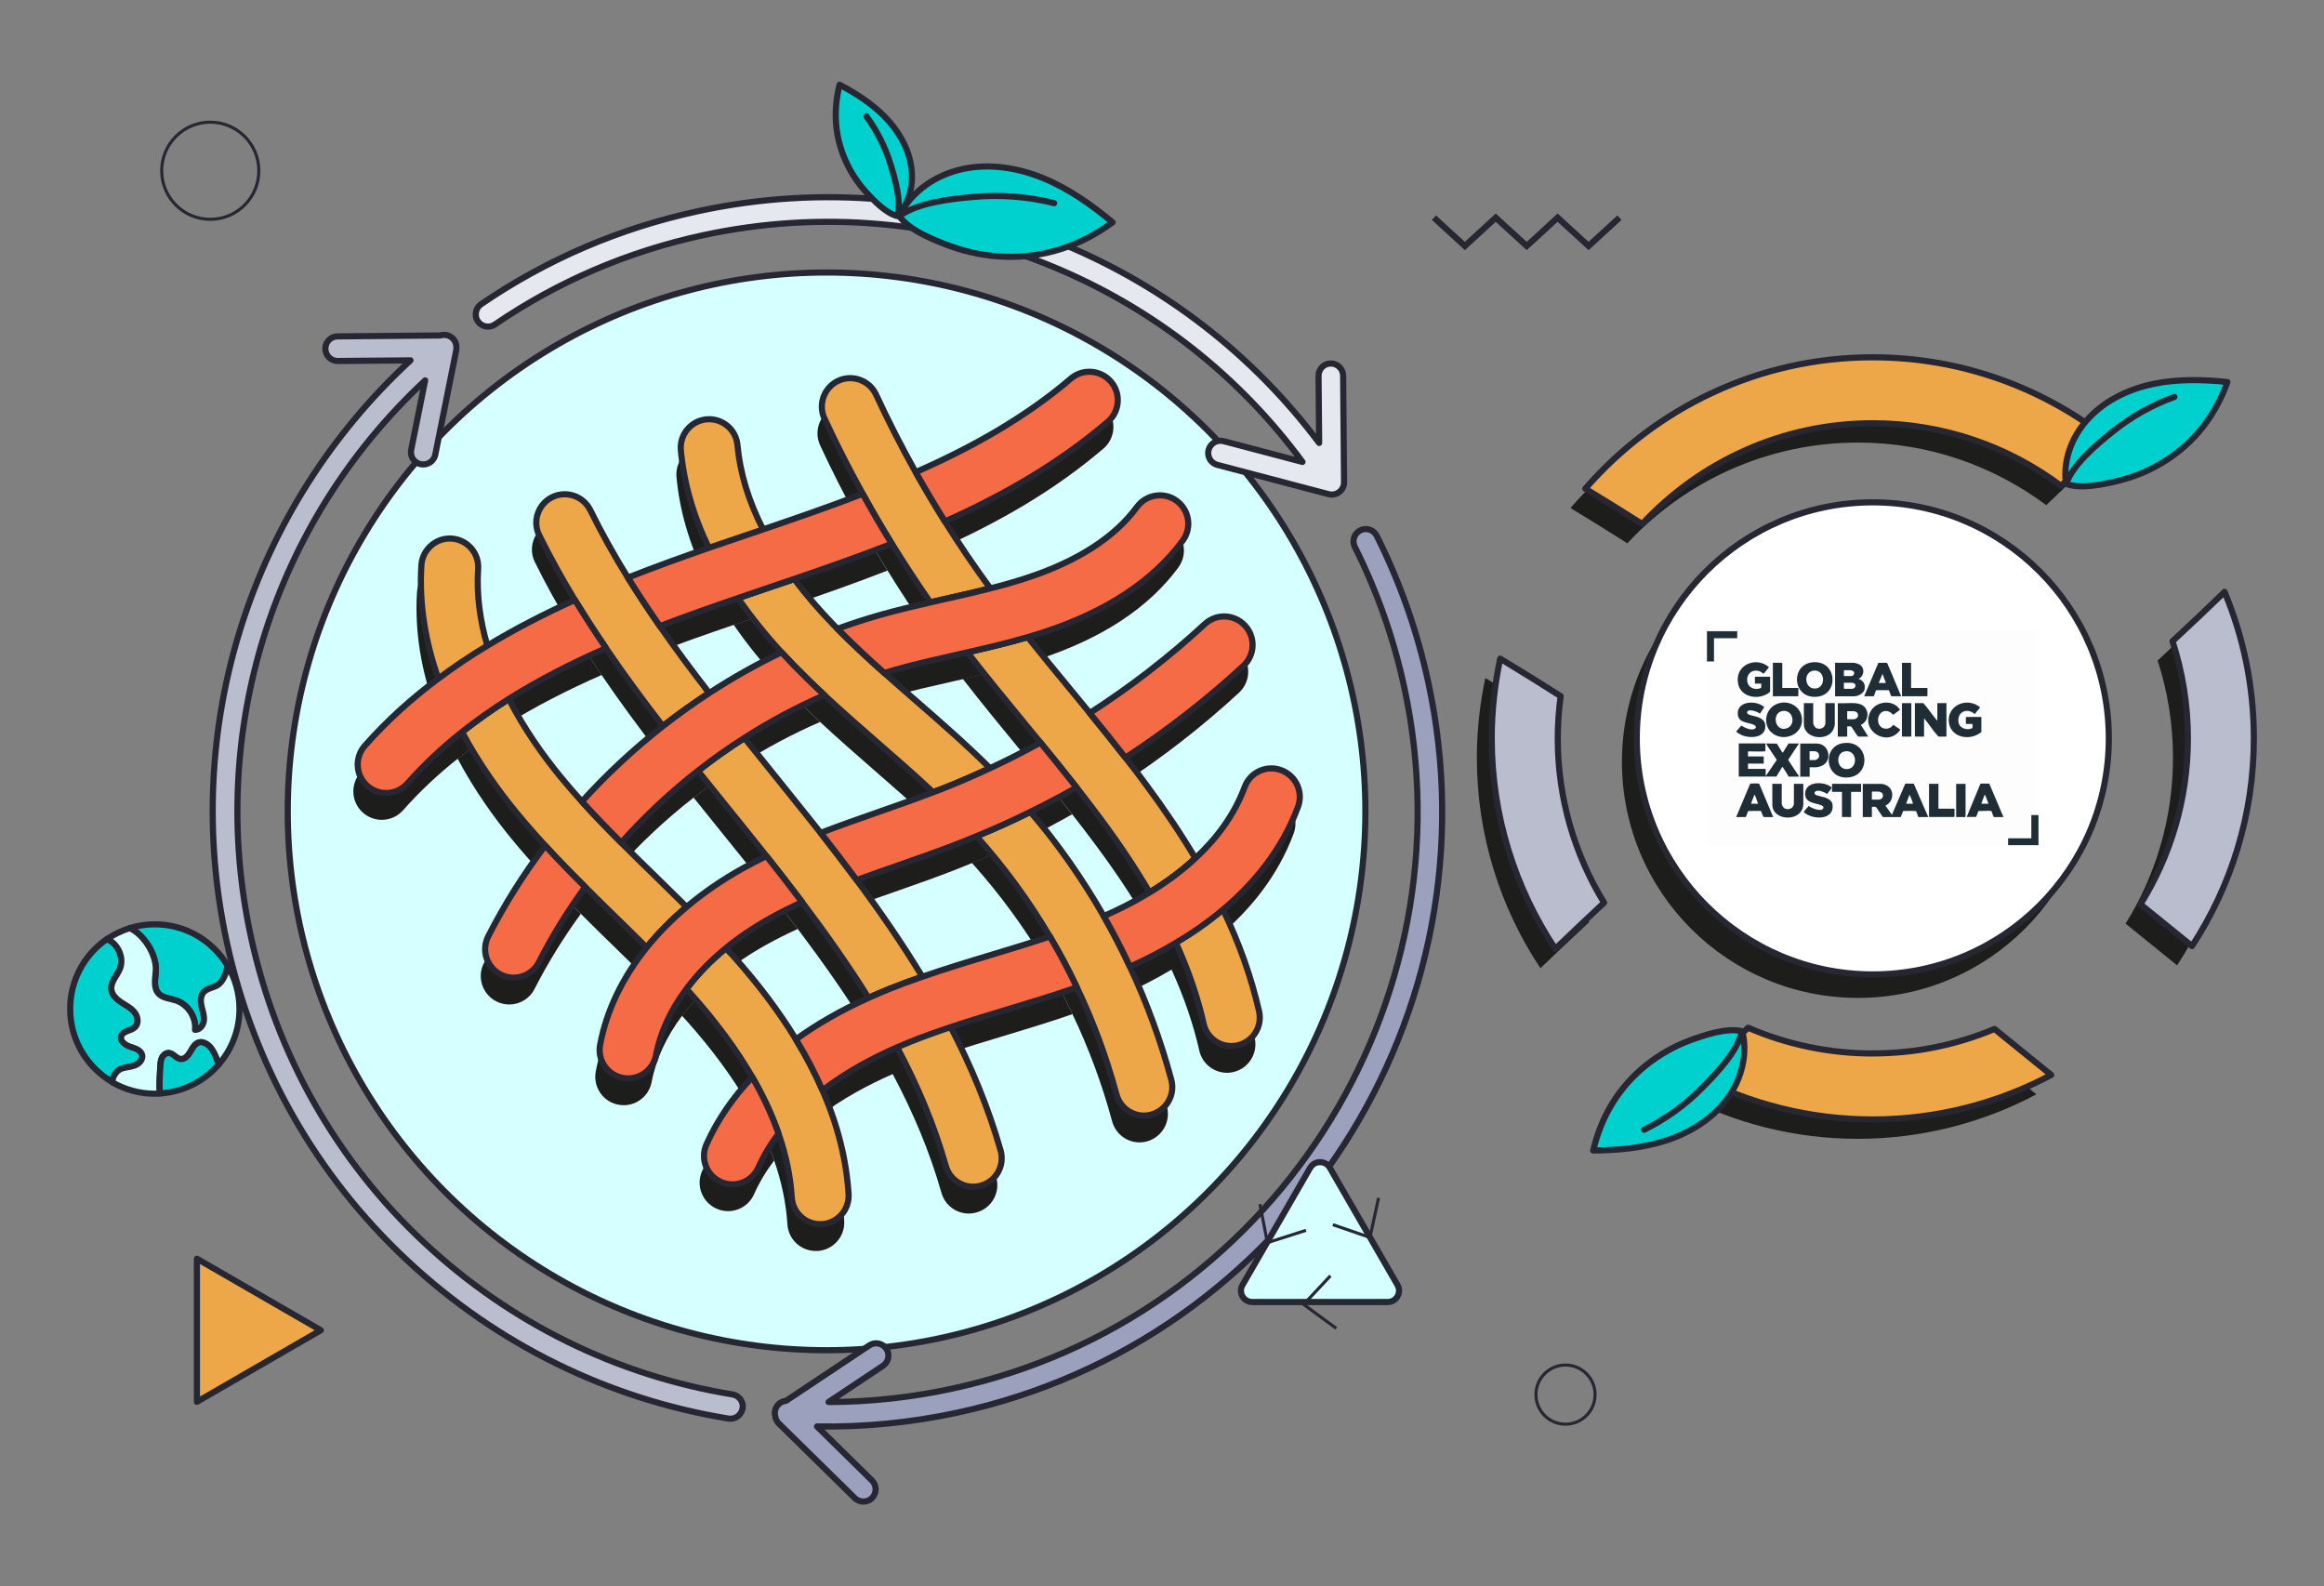 <?xml version="1.0" encoding="UTF-8"?>
<svg id="_1" data-name="1" xmlns="http://www.w3.org/2000/svg" viewBox="0 0 378 258">
  <rect x="0" y="0" width="378" height="258" fill="#808080" stroke="none"/>
  <defs>
    <style>
      .cls-1 {
        fill: #9fa5a9;
      }

      .cls-2 {
        fill: #e6e8ef;
      }

      .cls-2, .cls-3, .cls-4, .cls-5, .cls-6, .cls-7, .cls-8, .cls-9, .cls-10, .cls-11, .cls-12 {
        stroke: #262733;
      }

      .cls-2, .cls-3, .cls-4, .cls-5, .cls-6, .cls-10, .cls-11, .cls-12 {
        stroke-linecap: round;
        stroke-linejoin: round;
      }

      .cls-3 {
        fill: #9ba1bc;
      }

      .cls-4 {
        fill: #f46b45;
      }

      .cls-13 {
        fill: #1d1d1b;
      }

      .cls-5 {
        fill: #eda749;
      }

      .cls-6 {
        fill: #babdcd;
      }

      .cls-14 {
        fill: #1e2d36;
      }

      .cls-7, .cls-8, .cls-9 {
        stroke-miterlimit: 10;
      }

      .cls-7, .cls-8, .cls-10 {
        fill: none;
      }

      .cls-7, .cls-10 {
        stroke-width: .5px;
      }

      .cls-15 {
        fill: #fefefe;
      }

      .cls-9 {
        fill: #fff;
      }

      .cls-11 {
        fill: #d6ffff;
      }

      .cls-16 {
        fill: #fdfdfd;
      }

      .cls-12 {
        fill: #00d0ce;
      }
    </style>
  </defs>
  <g>
    <path class="cls-13" d="M302.2,71.98c11.47,0,22.07,3.79,30.62,10.18,2.36-2.23,4.71-4.48,7.01-6.77.25-.25.51-.51.76-.76-10.57-8.36-23.9-13.38-38.39-13.38-18.65,0-35.39,8.29-46.76,21.37,3.1,1.88,6.19,3.8,9.25,5.74,9.36-10.06,22.71-16.38,37.51-16.38Z"/>
    <path class="cls-13" d="M359.35,99.47c-2.77,2.69-5.58,5.33-8.41,7.96,1.62,4.98,2.5,10.29,2.5,15.8,0,9.9-2.83,19.15-7.71,26.99,2.79,2.27,5.59,4.53,8.38,6.79,6.35-9.73,10.06-21.33,10.06-33.79,0-8.44-1.7-16.48-4.77-23.82-.02.02-.04.04-.06.06Z"/>
    <path class="cls-13" d="M258.49,149.97c-4.78-7.79-7.54-16.94-7.54-26.73,0-2.33.17-4.62.47-6.87-3.25-2.07-6.53-4.1-9.83-6.1-.89,4.19-1.38,8.52-1.38,12.97,0,12.65,3.82,24.42,10.34,34.23,2.62-2.52,5.27-5.02,7.93-7.5Z"/>
    <path class="cls-13" d="M302.2,174.49c-7.2,0-14.05-1.5-20.28-4.19-2.81,2.61-5.6,5.23-8.37,7.88,8.57,4.49,18.32,7.04,28.65,7.04s20.36-2.62,29.02-7.24c-3.07-2.49-6.15-4.98-9.22-7.48-6.1,2.56-12.79,3.98-19.8,3.98Z"/>
  </g>
  <circle class="cls-13" cx="302.2" cy="123.91" r="38.39"/>
  <circle class="cls-11" cx="134.44" cy="131.96" r="87.64"/>
  <g>
    <g>
      <g>
        <path class="cls-13" d="M110.96,151.88c-2.44,2.05-4.61,4.26-6.49,6.59-1.71-1.71-3.43-3.39-5.13-5.05-1.61-1.57-3.25-3.16-4.86-4.79-2.2-2.18-4.38-4.41-6.49-6.72-1.61-1.74-3.17-3.52-4.68-5.35-3-3.64-6.18-8.1-8.87-13.15,2.42-1.92,4.97-3.71,7.61-5.37,2.48,4.86,5.55,9.17,8.41,12.66,1.12,1.36,2.28,2.71,3.48,4.03,2.06,2.28,4.22,4.5,6.4,6.69,1.81,1.82,3.65,3.61,5.47,5.38,1.71,1.66,3.44,3.36,5.17,5.08Z"/>
        <path class="cls-13" d="M78.56,109.38c.89,3.02,2.1,5.93,3.49,8.66-2.64,1.66-5.19,3.45-7.61,5.37-1.46-2.73-2.78-5.63-3.85-8.67-2.03-5.71-3.17-11.94-2.76-18.47.17-2.54,2.39-4.48,4.91-4.32,2.55.17,4.48,2.36,4.32,4.91-.28,4.32.33,8.53,1.5,12.52Z"/>
        <path class="cls-13" d="M137.31,198.56c.16,2.55-1.78,4.74-4.33,4.9-.1,0-.19,0-.3,0-2.42,0-4.46-1.89-4.61-4.34-.21-3.4-.93-6.87-2.15-10.38-1.05-3.02-2.48-6.09-4.27-9.2-2.57-4.44-5.9-8.96-9.98-13.52-.24-.27-.49-.55-.74-.81,1.75-2.36,3.92-4.6,6.45-6.67.4.43.8.88,1.19,1.32,4.03,4.51,7.43,9.03,10.17,13.53,1.69,2.76,3.13,5.53,4.33,8.29,2.48,5.67,3.89,11.31,4.24,16.87Z"/>
        <path class="cls-13" d="M117.38,158.54c-2.52,2.07-4.7,4.31-6.45,6.67-2.07-2.28-4.25-4.53-6.46-6.74,1.88-2.33,4.05-4.54,6.49-6.59,2.16,2.16,4.33,4.38,6.42,6.67Z"/>
      </g>
      <g>
        <path class="cls-13" d="M114.64,117.07c-2.59,1.68-5.1,3.49-7.54,5.39-3.18-4.12-6.3-8.34-9.25-12.68-1.75-2.56-3.44-5.17-5.06-7.83-2.07-3.42-4.02-6.94-5.8-10.54-1.13-2.28-.18-5.06,2.11-6.19,2.29-1.13,5.06-.18,6.2,2.1,1.85,3.75,3.9,7.41,6.12,10.99,1.66,2.67,3.39,5.3,5.2,7.89,2.56,3.69,5.26,7.31,8.02,10.87Z"/>
        <path class="cls-13" d="M149.32,163.21c-1.83.63-3.66,1.3-5.47,2.03-1.13.45-2.22.92-3.29,1.41-3.19-5.12-6.81-10.26-10.8-15.56-1.85-2.46-3.78-4.95-5.8-7.49-.27-.34-.54-.68-.81-1.03-1.86-2.34-3.74-4.66-5.62-6.99-1.56-1.94-3.14-3.89-4.71-5.85,2.43-1.91,4.96-3.71,7.56-5.35,1.45,1.81,2.9,3.61,4.35,5.4,1.89,2.34,3.78,4.69,5.65,7.04.8.99,1.59,2,2.4,3.01,1.94,2.49,3.91,5.04,5.86,7.67,3.7,4.97,7.33,10.21,10.68,15.73Z"/>
        <path class="cls-13" d="M114.64,117.07c1.89,2.46,3.81,4.88,5.74,7.3-2.61,1.65-5.13,3.44-7.56,5.35-1.91-2.39-3.83-4.81-5.71-7.26,2.43-1.9,4.95-3.71,7.54-5.39Z"/>
        <path class="cls-13" d="M158.86,197.19c-.43.12-.86.18-1.28.18-2.02,0-3.87-1.32-4.45-3.36-1.9-6.68-4.58-13.02-7.92-19.31h0c-1.43-2.7-2.98-5.37-4.65-8.05,1.07-.49,2.16-.95,3.29-1.41,1.8-.72,3.63-1.4,5.47-2.03,1.61,2.66,3.15,5.39,4.61,8.19,3.29,6.33,6.09,13.01,8.11,20.07.7,2.45-.72,5.01-3.17,5.71Z"/>
      </g>
      <g>
        <path class="cls-13" d="M186.55,185.64c-.4.11-.8.16-1.2.16-2.03,0-3.9-1.36-4.46-3.42-1.62-6-3.78-11.85-6.45-17.43-1.33-2.82-2.8-5.59-4.39-8.27-3.43-5.81-7.43-11.28-11.95-16.32,2.99-1.22,5.92-2.54,8.8-3.98,4.49,5.28,8.48,10.98,11.91,16.97,1.54,2.68,2.96,5.43,4.26,8.22,2.77,5.92,5.03,12.08,6.73,18.4.67,2.47-.8,5-3.26,5.67Z"/>
        <path class="cls-13" d="M160.33,129.28c-2.62,1.23-5.28,2.38-7.99,3.44-.42.17-.84.33-1.27.48-2.93-2.75-5.97-5.4-8.96-8-2.89-2.52-5.84-5.1-8.73-7.79-1.73-1.6-3.42-3.25-5.07-4.94-.66-.68-1.29-1.36-1.91-2.03-2.67-2.92-5.03-5.86-7.06-8.81.08-.04.17-.06.25-.09l4.23-1.44,4.66-1.58c1.88,2.51,4.04,5.02,6.47,7.53.18.19.37.38.56.56,2.42,2.47,5,4.85,7.62,7.19,1.68,1.5,3.38,2.97,5.05,4.43,4.04,3.52,8.21,7.15,12.14,11.05Z"/>
        <path class="cls-13" d="M123.4,90.47c1.36,2.67,3.06,5.35,5.08,8.05l-4.66,1.58-4.23,1.44c-.08.03-.17.06-.25.09h0c-1.86-2.71-3.45-5.43-4.76-8.16-2.55-5.28-4.07-10.59-4.55-15.9-.23-2.54,1.65-4.79,4.19-5.02,2.54-.22,4.79,1.65,5.02,4.19.41,4.51,1.8,9.11,4.17,13.72Z"/>
        <path class="cls-13" d="M166.91,136.38c-2.89,1.43-5.82,2.76-8.8,3.98-.84-.93-1.69-1.86-2.57-2.76-1.43-1.49-2.93-2.95-4.47-4.38.43-.15.85-.31,1.27-.48,2.71-1.06,5.37-2.21,7.99-3.44.63.62,1.25,1.24,1.86,1.88,1.63,1.69,3.21,3.43,4.73,5.22Z"/>
      </g>
      <g>
        <path class="cls-13" d="M160.36,100.04c-2.39.62-4.83,1.17-7.34,1.73-.8.18-1.61.36-2.41.55-2.17-3.12-4.26-6.3-6.25-9.53-1.66-2.66-3.23-5.36-4.73-8.1-2.23-4.01-4.31-8.11-6.24-12.27-1.07-2.31-.06-5.06,2.25-6.14,2.31-1.07,5.07-.06,6.14,2.25,1.99,4.29,4.14,8.5,6.45,12.63,1.53,2.71,3.12,5.39,4.76,8.02,2.33,3.72,4.79,7.34,7.38,10.87Z"/>
        <path class="cls-13" d="M193.71,143.95c-2.31,2.15-4.86,3.99-7.44,5.56-2.26-3.86-4.91-7.84-8.01-12.01-1.26-1.7-2.55-3.38-3.87-5.07-1.93-2.46-3.91-4.9-5.88-7.31-.81-.99-1.63-1.97-2.43-2.95-3.13-3.81-6.35-7.72-9.46-11.73,3.24-.74,6.54-1.51,9.82-2.47,2.25,2.81,4.53,5.59,6.78,8.31,1.1,1.34,2.21,2.68,3.32,4.04,1.95,2.39,3.9,4.81,5.81,7.26,1.14,1.45,2.26,2.92,3.35,4.4,3.05,4.12,5.71,8.09,8.02,11.96Z"/>
        <path class="cls-13" d="M161.07,101.03c1.73,2.34,3.53,4.66,5.36,6.95-3.28.96-6.58,1.73-9.82,2.47-1.01-1.29-2-2.61-2.98-3.92-1.03-1.39-2.04-2.79-3.03-4.21.8-.18,1.62-.36,2.41-.55,2.52-.56,4.96-1.11,7.34-1.73.23.33.47.66.71.98Z"/>
        <path class="cls-13" d="M200.6,174.37c-.34.07-.68.11-1.03.11-2.11,0-4.02-1.45-4.5-3.6-.99-4.35-2.48-8.7-4.52-13.19-1.23-2.68-2.65-5.41-4.28-8.19,2.58-1.57,5.13-3.41,7.44-5.56,1.7,2.83,3.2,5.6,4.51,8.34,2.69,5.61,4.61,11.07,5.86,16.55.56,2.49-1,4.97-3.49,5.53Z"/>
      </g>
      <g>
        <path class="cls-13" d="M121.65,179.54c1.79,3.11,3.22,6.18,4.27,9.2-1.29,1.69-2.39,3.52-3.28,5.5-.77,1.72-2.45,2.74-4.22,2.74-.64,0-1.28-.13-1.89-.41-2.33-1.04-3.38-3.78-2.33-6.11,1.76-3.92,4.25-7.57,7.44-10.92Z"/>
        <path class="cls-13" d="M170.05,156.67c1.59,2.68,3.06,5.45,4.39,8.27-3.75,1.3-7.53,2.44-11.23,3.56-3.07.92-6.2,1.87-9.29,2.9-2.25.75-4.47,1.54-6.63,2.41-.68.27-1.37.56-2.08.87h0c-3.93,1.72-8.24,4.01-12.14,7-1.19-2.76-2.64-5.53-4.33-8.29,3.48-2.51,7.42-4.76,11.82-6.75,1.07-.49,2.16-.95,3.29-1.41,1.8-.72,3.63-1.4,5.47-2.03,3.75-1.3,7.53-2.45,11.23-3.56,3.26-.99,6.42-1.94,9.51-2.98Z"/>
        <path class="cls-13" d="M210.41,135.57c-2.57,6.93-7.07,12.41-12.19,16.72-2.46,2.07-5.07,3.87-7.68,5.41-2.53,1.52-5.07,2.8-7.46,3.87-1.3-2.79-2.73-5.54-4.26-8.22,2.37-1.04,4.92-2.31,7.44-3.84,2.58-1.57,5.13-3.41,7.44-5.56,3.42-3.16,6.33-7,8.04-11.61.89-2.4,3.55-3.62,5.95-2.72,2.39.89,3.62,3.55,2.72,5.95Z"/>
      </g>
      <g>
        <path class="cls-13" d="M129.76,151.08c-1.75.8-3.46,1.65-5.13,2.58-2.66,1.48-5.09,3.12-7.25,4.88-2.52,2.07-4.7,4.31-6.45,6.67-2.55,3.41-4.24,7.06-4.94,10.77-.42,2.22-2.36,3.77-4.54,3.77-.28,0-.56-.03-.85-.08-2.52-.46-4.17-2.88-3.7-5.39,1.04-5.57,3.65-10.94,7.56-15.81,1.88-2.33,4.05-4.54,6.49-6.59,2.73-2.31,5.81-4.43,9.17-6.3,1.26-.7,2.54-1.36,3.83-1.99,2.02,2.54,3.95,5.03,5.8,7.49Z"/>
        <path class="cls-13" d="M174.39,132.43c-2.45,1.4-4.95,2.71-7.48,3.95-2.89,1.43-5.82,2.76-8.8,3.98-.8.34-1.59.66-2.39.97-3.49,1.37-7.05,2.62-10.49,3.82-2.24.78-4.44,1.54-6.59,2.34-1.95-2.63-3.92-5.18-5.86-7.67,3.14-1.22,6.3-2.31,9.4-3.4,2.93-1.03,5.96-2.08,8.89-3.21.43-.15.85-.31,1.27-.48,2.71-1.06,5.37-2.21,7.99-3.44,2.78-1.29,5.51-2.68,8.18-4.16,1.97,2.4,3.95,4.85,5.88,7.31Z"/>
        <path class="cls-13" d="M201.54,112.65c-6.01,5.54-12.42,10.52-19.2,14.94-1.9-2.45-3.86-4.87-5.81-7.26,6.63-4.25,12.88-9.09,18.74-14.49,1.88-1.73,4.8-1.61,6.53.28,1.73,1.88,1.61,4.8-.27,6.53Z"/>
      </g>
      <g>
        <path class="cls-13" d="M87.98,141.91c2.11,2.31,4.29,4.54,6.49,6.72-2.83,3.87-5.35,7.96-7.53,12.22-.81,1.6-2.43,2.52-4.12,2.52-.71,0-1.42-.17-2.1-.51-2.27-1.16-3.18-3.95-2.02-6.21,2.64-5.17,5.74-10.11,9.27-14.75Z"/>
        <path class="cls-13" d="M133.38,117.42c-4.5,1.96-8.85,4.28-12.99,6.94-2.61,1.65-5.13,3.44-7.56,5.35-4.5,3.51-8.7,7.44-12.49,11.7-2.18-2.19-4.34-4.41-6.4-6.69,4.03-4.45,8.44-8.55,13.18-12.26,2.43-1.9,4.95-3.71,7.54-5.39,3.77-2.46,7.69-4.67,11.75-6.62.62.68,1.26,1.36,1.91,2.03,1.65,1.69,3.34,3.34,5.07,4.94Z"/>
        <path class="cls-13" d="M191.67,92.28c-4.83,6.57-12.45,11.58-22.64,14.91-.86.28-1.73.55-2.6.8-3.28.96-6.58,1.73-9.82,2.47-.53.12-1.04.23-1.56.35-3.36.76-6.82,1.54-10.12,2.47-.6.17-1.2.35-1.8.54-2.62-2.34-5.2-4.73-7.62-7.19,2.27-.84,4.58-1.59,6.91-2.25,2.73-.77,5.47-1.42,8.18-2.04.8-.18,1.62-.36,2.41-.55,2.52-.56,4.96-1.11,7.34-1.73,1.97-.49,3.89-1.04,5.81-1.66,8.32-2.71,14.4-6.61,18.06-11.59,1.52-2.06,4.41-2.5,6.46-.99,2.06,1.52,2.5,4.41.98,6.46Z"/>
      </g>
      <g>
        <path class="cls-13" d="M97.86,109.78c-5.49,2.41-10.82,5.11-15.81,8.25-2.64,1.66-5.19,3.45-7.61,5.37-3.18,2.52-6.16,5.31-8.88,8.38-.92,1.03-2.18,1.56-3.47,1.56-1.08,0-2.18-.39-3.06-1.17-1.91-1.69-2.09-4.61-.4-6.52,3.61-4.1,7.64-7.71,11.96-10.93,2.56-1.92,5.22-3.7,7.97-5.35,4.59-2.78,9.38-5.23,14.24-7.43,1.62,2.66,3.31,5.27,5.06,7.83Z"/>
        <path class="cls-13" d="M144.36,92.79c-5.25,2.05-10.58,3.92-15.88,5.73l-4.66,1.58-4.23,1.44c-.08.03-.17.06-.25.09h0c-4.23,1.44-8.49,2.94-12.71,4.56-1.8-2.59-3.54-5.22-5.2-7.89,4.42-1.75,8.83-3.33,13.14-4.83.68-.23,1.36-.46,2.03-.69l4.24-1.44c.85-.29,1.7-.57,2.55-.87,5.41-1.84,10.87-3.72,16.22-5.79,1.51,2.74,3.08,5.44,4.73,8.1Z"/>
        <path class="cls-13" d="M179.47,72.96c-8,6.84-17.02,11.98-26.48,16.21-1.65-2.63-3.24-5.31-4.76-8.02,9.15-4.03,17.79-8.85,25.24-15.22,1.94-1.66,4.85-1.43,6.52.51,1.66,1.93,1.43,4.85-.51,6.52Z"/>
      </g>
    </g>
    <g>
      <g>
        <path class="cls-5" d="M111.67,147.52c-2.44,2.05-4.61,4.26-6.49,6.59-1.71-1.71-3.43-3.39-5.13-5.05-1.61-1.57-3.25-3.16-4.86-4.79-2.2-2.18-4.38-4.41-6.49-6.72-1.61-1.74-3.17-3.52-4.68-5.35-3-3.64-6.18-8.1-8.87-13.15,2.42-1.92,4.97-3.71,7.61-5.37,2.48,4.86,5.55,9.17,8.41,12.66,1.12,1.36,2.28,2.71,3.48,4.03,2.06,2.28,4.22,4.5,6.4,6.69,1.81,1.82,3.65,3.61,5.47,5.38,1.71,1.66,3.44,3.36,5.17,5.08Z"/>
        <path class="cls-5" d="M79.27,105.02c.89,3.02,2.1,5.93,3.49,8.66-2.64,1.66-5.19,3.45-7.61,5.37-1.46-2.73-2.78-5.63-3.85-8.67-2.03-5.71-3.17-11.94-2.76-18.47.17-2.54,2.39-4.48,4.91-4.32,2.55.17,4.48,2.36,4.32,4.91-.28,4.32.33,8.53,1.5,12.52Z"/>
        <path class="cls-5" d="M138.02,194.2c.16,2.55-1.78,4.74-4.33,4.9-.1,0-.19,0-.3,0-2.42,0-4.46-1.89-4.61-4.34-.21-3.4-.93-6.87-2.15-10.38-1.05-3.02-2.48-6.09-4.27-9.2-2.57-4.44-5.9-8.96-9.98-13.52-.24-.27-.49-.55-.74-.81,1.75-2.36,3.92-4.6,6.45-6.67.4.43.8.88,1.19,1.32,4.03,4.51,7.43,9.03,10.17,13.53,1.69,2.76,3.13,5.53,4.33,8.29,2.48,5.67,3.89,11.31,4.24,16.87Z"/>
        <path class="cls-9" d="M118.09,154.19c-2.52,2.07-4.7,4.31-6.45,6.67-2.07-2.28-4.25-4.53-6.46-6.74,1.88-2.33,4.05-4.54,6.49-6.59,2.16,2.16,4.33,4.38,6.42,6.67Z"/>
      </g>
      <g>
        <path class="cls-5" d="M115.35,112.71c-2.59,1.68-5.1,3.49-7.54,5.39-3.18-4.12-6.3-8.34-9.25-12.68-1.75-2.56-3.44-5.17-5.06-7.83-2.07-3.42-4.02-6.94-5.8-10.54-1.13-2.28-.18-5.06,2.11-6.19,2.29-1.13,5.06-.18,6.2,2.1,1.85,3.75,3.9,7.41,6.12,10.99,1.66,2.67,3.39,5.3,5.2,7.89,2.56,3.69,5.26,7.31,8.02,10.87Z"/>
        <path class="cls-5" d="M150.03,158.86c-1.83.63-3.66,1.3-5.47,2.03-1.13.45-2.22.92-3.29,1.41-3.19-5.12-6.81-10.26-10.8-15.56-1.85-2.46-3.78-4.95-5.8-7.49-.27-.34-.54-.68-.81-1.03-1.86-2.34-3.74-4.66-5.62-6.99-1.56-1.94-3.14-3.89-4.71-5.85,2.43-1.91,4.96-3.71,7.56-5.35,1.45,1.81,2.9,3.61,4.35,5.4,1.89,2.34,3.78,4.69,5.65,7.04.8.99,1.59,2,2.4,3.01,1.94,2.49,3.91,5.04,5.86,7.67,3.7,4.97,7.33,10.21,10.68,15.73Z"/>
        <path class="cls-9" d="M115.35,112.71c1.89,2.46,3.81,4.88,5.74,7.3-2.61,1.65-5.13,3.44-7.56,5.35-1.91-2.39-3.83-4.81-5.71-7.26,2.43-1.9,4.95-3.71,7.54-5.39Z"/>
        <path class="cls-5" d="M159.57,192.83c-.43.12-.86.18-1.28.18-2.02,0-3.87-1.32-4.45-3.36-1.9-6.68-4.58-13.02-7.92-19.31h0c-1.43-2.7-2.98-5.37-4.65-8.05,1.07-.49,2.16-.95,3.29-1.41,1.8-.72,3.63-1.4,5.47-2.03,1.61,2.66,3.15,5.39,4.61,8.19,3.29,6.33,6.09,13.01,8.11,20.07.7,2.45-.72,5.01-3.17,5.71Z"/>
      </g>
      <g>
        <path class="cls-5" d="M187.26,181.28c-.4.11-.8.16-1.2.16-2.03,0-3.9-1.36-4.46-3.42-1.62-6-3.78-11.85-6.45-17.43-1.33-2.82-2.8-5.59-4.39-8.27-3.43-5.81-7.43-11.28-11.95-16.32,2.99-1.22,5.92-2.54,8.8-3.98,4.49,5.28,8.48,10.98,11.91,16.97,1.54,2.68,2.96,5.43,4.26,8.22,2.77,5.92,5.03,12.08,6.73,18.4.67,2.47-.8,5-3.26,5.67Z"/>
        <path class="cls-5" d="M161.03,124.93c-2.62,1.23-5.28,2.38-7.99,3.44-.42.17-.84.33-1.27.48-2.93-2.75-5.97-5.4-8.96-8-2.89-2.52-5.84-5.1-8.73-7.79-1.73-1.6-3.42-3.25-5.07-4.94-.66-.68-1.29-1.36-1.91-2.03-2.67-2.92-5.03-5.86-7.06-8.81.08-.04.17-.06.25-.09l4.23-1.44,4.66-1.58c1.88,2.51,4.04,5.02,6.47,7.53.18.19.37.38.56.56,2.42,2.47,5,4.85,7.62,7.19,1.68,1.5,3.38,2.97,5.05,4.43,4.04,3.52,8.21,7.15,12.14,11.05Z"/>
        <path class="cls-5" d="M124.11,86.12c1.36,2.67,3.06,5.35,5.08,8.05l-4.66,1.58-4.23,1.44c-.08.03-.17.06-.25.09h0c-1.86-2.71-3.45-5.43-4.76-8.16-2.55-5.28-4.07-10.59-4.55-15.9-.23-2.54,1.65-4.79,4.19-5.02,2.54-.22,4.79,1.65,5.02,4.19.41,4.51,1.8,9.11,4.17,13.72Z"/>
        <path class="cls-9" d="M167.62,132.02c-2.89,1.43-5.82,2.76-8.8,3.98-.84-.93-1.69-1.86-2.57-2.76-1.43-1.49-2.93-2.95-4.47-4.38.43-.15.85-.31,1.27-.48,2.71-1.06,5.37-2.21,7.99-3.44.63.62,1.25,1.24,1.86,1.88,1.63,1.69,3.21,3.43,4.73,5.22Z"/>
      </g>
      <g>
        <path class="cls-5" d="M161.07,95.69c-2.39.62-4.83,1.17-7.34,1.73-.8.18-1.61.36-2.41.55-2.17-3.12-4.26-6.3-6.25-9.53-1.66-2.66-3.23-5.36-4.73-8.1-2.23-4.01-4.31-8.11-6.24-12.27-1.07-2.31-.06-5.06,2.25-6.14,2.31-1.07,5.07-.06,6.14,2.25,1.99,4.29,4.14,8.5,6.45,12.63,1.53,2.71,3.12,5.39,4.76,8.02,2.33,3.72,4.79,7.34,7.38,10.87Z"/>
        <path class="cls-5" d="M194.42,139.59c-2.31,2.15-4.86,3.99-7.44,5.56-2.26-3.86-4.91-7.84-8.01-12.01-1.26-1.7-2.55-3.38-3.87-5.07-1.93-2.46-3.91-4.9-5.88-7.31-.81-.99-1.63-1.97-2.43-2.95-3.13-3.81-6.35-7.72-9.46-11.73,3.24-.74,6.54-1.51,9.82-2.47,2.25,2.81,4.53,5.59,6.78,8.31,1.1,1.34,2.21,2.68,3.32,4.04,1.95,2.39,3.9,4.81,5.81,7.26,1.14,1.45,2.26,2.92,3.35,4.4,3.05,4.12,5.71,8.09,8.02,11.96Z"/>
        <path class="cls-9" d="M161.78,96.67c1.73,2.34,3.53,4.66,5.36,6.95-3.28.96-6.58,1.73-9.82,2.47-1.01-1.29-2-2.61-2.98-3.92-1.03-1.39-2.04-2.79-3.03-4.21.8-.18,1.62-.36,2.41-.55,2.52-.56,4.96-1.11,7.34-1.73.23.33.47.66.71.98Z"/>
        <path class="cls-5" d="M201.31,170.02c-.34.07-.68.11-1.03.11-2.11,0-4.02-1.45-4.5-3.6-.99-4.35-2.48-8.7-4.52-13.19-1.23-2.68-2.65-5.41-4.28-8.19,2.58-1.57,5.13-3.41,7.44-5.56,1.7,2.83,3.2,5.6,4.51,8.34,2.69,5.61,4.61,11.07,5.86,16.55.56,2.49-1,4.97-3.49,5.53Z"/>
      </g>
      <g>
        <path class="cls-4" d="M122.36,175.19c1.79,3.11,3.22,6.18,4.27,9.2-1.29,1.69-2.39,3.52-3.28,5.5-.77,1.72-2.45,2.74-4.22,2.74-.64,0-1.28-.13-1.89-.41-2.33-1.04-3.38-3.78-2.33-6.11,1.76-3.92,4.25-7.57,7.44-10.92Z"/>
        <path class="cls-4" d="M170.76,152.32c1.59,2.68,3.06,5.45,4.39,8.27-3.75,1.3-7.53,2.44-11.23,3.56-3.07.92-6.2,1.87-9.29,2.9-2.25.75-4.47,1.54-6.63,2.41-.68.27-1.37.56-2.08.87h0c-3.93,1.72-8.24,4.01-12.14,7-1.19-2.76-2.64-5.53-4.33-8.29,3.48-2.51,7.42-4.76,11.82-6.75,1.07-.49,2.16-.95,3.29-1.41,1.8-.72,3.63-1.4,5.47-2.03,3.75-1.3,7.53-2.45,11.23-3.56,3.26-.99,6.42-1.94,9.51-2.98Z"/>
        <path class="cls-4" d="M211.12,131.22c-2.57,6.93-7.07,12.41-12.19,16.72-2.46,2.07-5.07,3.87-7.68,5.41-2.53,1.52-5.07,2.8-7.46,3.87-1.3-2.79-2.73-5.54-4.26-8.22,2.37-1.04,4.92-2.31,7.44-3.84,2.58-1.57,5.13-3.41,7.44-5.56,3.42-3.16,6.33-7,8.04-11.61.89-2.4,3.55-3.62,5.95-2.72,2.39.89,3.62,3.55,2.72,5.95Z"/>
      </g>
      <g>
        <path class="cls-4" d="M130.47,146.72c-1.75.8-3.46,1.65-5.13,2.58-2.66,1.48-5.09,3.12-7.25,4.88-2.52,2.07-4.7,4.31-6.45,6.67-2.55,3.41-4.24,7.06-4.94,10.77-.42,2.22-2.36,3.77-4.54,3.77-.28,0-.56-.03-.85-.08-2.52-.46-4.17-2.88-3.7-5.39,1.04-5.57,3.65-10.94,7.56-15.81,1.88-2.33,4.05-4.54,6.49-6.59,2.73-2.31,5.81-4.43,9.17-6.3,1.26-.7,2.54-1.36,3.83-1.99,2.02,2.54,3.95,5.03,5.8,7.49Z"/>
        <path class="cls-4" d="M175.1,128.07c-2.45,1.4-4.95,2.71-7.48,3.95-2.89,1.43-5.82,2.76-8.8,3.98-.8.34-1.59.66-2.39.97-3.49,1.37-7.05,2.62-10.49,3.82-2.24.78-4.44,1.54-6.59,2.34-1.95-2.63-3.92-5.18-5.86-7.67,3.14-1.22,6.3-2.31,9.4-3.4,2.93-1.03,5.96-2.08,8.89-3.21.43-.15.85-.31,1.27-.48,2.71-1.06,5.37-2.21,7.99-3.44,2.78-1.29,5.51-2.68,8.18-4.16,1.97,2.4,3.95,4.85,5.88,7.31Z"/>
        <path class="cls-4" d="M202.25,108.29c-6.01,5.54-12.42,10.52-19.2,14.94-1.9-2.45-3.86-4.87-5.81-7.26,6.63-4.25,12.88-9.09,18.74-14.49,1.88-1.73,4.8-1.61,6.53.28,1.73,1.88,1.61,4.8-.27,6.53Z"/>
      </g>
      <g>
        <path class="cls-4" d="M88.69,137.55c2.11,2.31,4.29,4.54,6.49,6.72-2.83,3.87-5.35,7.96-7.53,12.22-.81,1.6-2.43,2.52-4.12,2.52-.71,0-1.42-.17-2.1-.51-2.27-1.16-3.18-3.95-2.02-6.21,2.64-5.17,5.74-10.11,9.27-14.75Z"/>
        <path class="cls-4" d="M134.09,113.06c-4.5,1.96-8.85,4.28-12.99,6.94-2.61,1.65-5.13,3.44-7.56,5.35-4.5,3.51-8.7,7.44-12.49,11.7-2.18-2.19-4.34-4.41-6.4-6.69,4.03-4.45,8.44-8.55,13.18-12.26,2.43-1.9,4.95-3.71,7.54-5.39,3.77-2.46,7.69-4.67,11.75-6.62.62.68,1.26,1.36,1.91,2.03,1.65,1.69,3.34,3.34,5.07,4.94Z"/>
        <path class="cls-4" d="M192.38,87.92c-4.83,6.57-12.45,11.58-22.64,14.91-.86.28-1.73.55-2.6.8-3.28.96-6.58,1.73-9.82,2.47-.53.12-1.04.23-1.56.35-3.36.76-6.82,1.54-10.12,2.47-.6.17-1.2.35-1.8.54-2.62-2.34-5.2-4.73-7.62-7.19,2.27-.84,4.58-1.59,6.91-2.25,2.73-.77,5.47-1.42,8.18-2.04.8-.18,1.62-.36,2.41-.55,2.52-.56,4.96-1.11,7.34-1.73,1.97-.49,3.89-1.04,5.81-1.66,8.32-2.71,14.4-6.61,18.06-11.59,1.52-2.06,4.41-2.5,6.46-.99,2.06,1.52,2.5,4.41.98,6.46Z"/>
      </g>
      <g>
        <path class="cls-4" d="M98.57,105.42c-5.49,2.41-10.82,5.11-15.81,8.25-2.64,1.66-5.19,3.45-7.61,5.37-3.18,2.52-6.16,5.31-8.88,8.38-.92,1.03-2.18,1.56-3.47,1.56-1.08,0-2.18-.39-3.06-1.17-1.91-1.69-2.09-4.61-.4-6.52,3.61-4.1,7.64-7.71,11.96-10.93,2.56-1.92,5.22-3.7,7.97-5.35,4.59-2.78,9.38-5.23,14.24-7.43,1.62,2.66,3.31,5.27,5.06,7.83Z"/>
        <path class="cls-4" d="M145.06,88.43c-5.25,2.05-10.58,3.92-15.88,5.73l-4.66,1.58-4.23,1.44c-.08.03-.17.06-.25.09h0c-4.23,1.44-8.49,2.94-12.71,4.56-1.8-2.59-3.54-5.22-5.2-7.89,4.42-1.75,8.83-3.33,13.14-4.83.68-.23,1.36-.46,2.03-.69l4.24-1.44c.85-.29,1.7-.57,2.55-.87,5.41-1.84,10.87-3.72,16.22-5.79,1.51,2.74,3.08,5.44,4.73,8.1Z"/>
        <path class="cls-4" d="M180.18,68.6c-8,6.84-17.02,11.98-26.48,16.21-1.65-2.63-3.24-5.31-4.76-8.02,9.15-4.03,17.79-8.85,25.24-15.22,1.94-1.66,4.85-1.43,6.52.51,1.66,1.93,1.43,4.85-.51,6.52Z"/>
      </g>
    </g>
  </g>
  <g>
    <path class="cls-6" d="M120.79,229.09c.18-1.09-.56-2.12-1.65-2.3-18.8-3.07-36.13-11.6-50.11-24.66-14.3-13.36-24.06-30.57-28.22-49.78-7.21-33.31,3.62-67.44,28.34-90.48l-2.27,11.28c-.22,1.09.48,2.14,1.57,2.35s2.14-.48,2.35-1.57l3.41-16.98c.02-.09.02-.18.02-.27,0-.02,0-.04,0-.07,0-.06,0-.12,0-.18,0-.44-.15-.88-.45-1.24-.54-.65-1.39-.87-2.15-.63l-16.73.15c-1.1,0-1.99.91-1.98,2.02,0,.14.02.28.05.41.2.91,1.01,1.58,1.97,1.57l11.83-.1c-26,24-37.43,59.72-29.89,94.58,4.33,20,14.49,37.94,29.4,51.85,14.56,13.6,32.61,22.48,52.19,25.68,1.09.18,2.12-.56,2.3-1.65Z"/>
    <path class="cls-2" d="M77.42,51.55c.05.24.15.48.3.7.62.91,1.87,1.15,2.78.52,10.22-6.98,21.59-11.86,33.8-14.5,19.24-4.16,38.99-2.38,57.09,5.16,16.23,6.75,30.12,17.67,40.46,31.7l-12.83-3.38c-1.07-.28-2.16.36-2.44,1.42-.08.31-.09.63-.02.93.15.71.69,1.31,1.45,1.51l18.09,4.76c.6.16,1.25.03,1.74-.35.49-.38.78-.97.77-1.6l-.15-17.32c-.01-1.1-.91-1.99-2.02-1.98-1.1,0-1.99.91-1.98,2.02l.1,10.9c-10.71-14.27-24.98-25.39-41.61-32.31-18.86-7.85-39.43-9.71-59.48-5.37-12.71,2.75-24.56,7.83-35.21,15.11-.69.47-.99,1.3-.83,2.08Z"/>
    <path class="cls-3" d="M141.85,243.62c.77-.79.76-2.05-.02-2.83l-8.94-8.79c7.65.12,15.31-.62,22.86-2.25,53.87-11.66,88.21-64.97,76.55-118.83-1.79-8.28-4.61-16.27-8.37-23.77-.5-.99-1.7-1.39-2.68-.89-.99.5-1.38,1.7-.89,2.68,3.61,7.2,6.32,14.87,8.04,22.82,11.19,51.71-21.78,102.89-73.49,114.08-6.65,1.44-13.4,2.17-20.14,2.19l8.84-5.89c.92-.61,1.17-1.86.56-2.77-.61-.92-1.85-1.17-2.77-.56l-13.55,9.02c-.96.08-1.75.85-1.82,1.85-.01.19,0,.38.04.56,0,.04.04.08.05.13,0,.04,0,.09,0,.14.08.38.27.73.55,1l12.36,12.14c.79.77,2.05.76,2.83-.02Z"/>
  </g>
  <circle class="cls-9" cx="304.61" cy="120.09" r="38.39"/>
  <g>
    <path class="cls-5" d="M304.61,68.84c11.47,0,22.07,3.79,30.62,10.18,2.36-2.23,4.71-4.48,7.01-6.77.25-.25.51-.51.76-.76-10.57-8.36-23.9-13.38-38.39-13.38-18.65,0-35.39,8.29-46.76,21.37,3.1,1.88,6.19,3.8,9.25,5.74,9.36-10.06,22.71-16.38,37.51-16.38Z"/>
    <path class="cls-6" d="M361.77,96.33c-2.77,2.69-5.58,5.33-8.41,7.96,1.62,4.98,2.5,10.29,2.5,15.8,0,9.9-2.83,19.15-7.71,26.99,2.79,2.27,5.59,4.53,8.38,6.79,6.35-9.73,10.06-21.33,10.06-33.79,0-8.44-1.7-16.48-4.77-23.82-.02.02-.04.04-.06.06Z"/>
    <path class="cls-6" d="M260.91,146.82c-4.78-7.79-7.54-16.94-7.54-26.73,0-2.33.17-4.62.47-6.87-3.25-2.07-6.53-4.1-9.83-6.1-.89,4.19-1.38,8.52-1.38,12.97,0,12.65,3.82,24.42,10.34,34.23,2.62-2.52,5.27-5.02,7.93-7.5Z"/>
    <path class="cls-5" d="M304.61,171.34c-7.2,0-14.05-1.5-20.28-4.19-2.81,2.61-5.6,5.23-8.37,7.88,8.57,4.49,18.32,7.04,28.65,7.04s20.36-2.62,29.02-7.24c-3.07-2.49-6.15-4.98-9.22-7.48-6.1,2.56-12.79,3.98-19.8,3.98Z"/>
  </g>
  <g>
    <path class="cls-12" d="M21.9,173.27c-.72.27-1.51.27-2.22.54-.72.28-1.54,1.49-1.34,2.22-4.14-2.38-6.93-6.84-6.93-11.95,0-4.72,2.38-8.9,6.01-11.37,1.8.73,2.83,3.05,2.08,4.86-.47,1.12-1.5,2.09-1.38,3.31.1.9.83,1.59,1.58,2.09.76.5,1.6.9,2.17,1.6.57.7.76,1.83.11,2.46-.67.64-1.98.59-2.25,1.47-.24.8.67,1.45,1.47,1.71.79.25,1.76.55,1.94,1.36.16.75-.52,1.44-1.24,1.7Z"/>
    <path class="cls-12" d="M37,157.02c-.12,1.29-.81,2.8-1.73,3.28-.73.37-1.63.47-2.16,1.09-.51.6-.48,1.47-.32,2.24.17.76.45,1.52.39,2.3s-.67,1.59-1.45,1.55c.2-2.04-1.15-4.12-3.09-4.77-.99-.33-2.17-.36-2.86-1.14-.88-.98-.48-2.49-.43-3.79.1-2.54-1.93-5.78-4.23-6.84,1.29-.4,2.65-.61,4.06-.61,5.02,0,9.41,2.69,11.82,6.7Z"/>
    <path class="cls-11" d="M38.95,164.09c0,3.48-1.29,6.65-3.42,9.08-.31-1.1-.91-2.61-1.7-3.2-.39-.29-.85-.53-1.33-.45-.73.11-1.15.86-1.51,1.5s-.94,1.34-1.67,1.23c-.7-.1-1.14-.93-1.85-.98-.46-.03-.89.3-1.11.71-.21.41-.25.89-.28,1.35-.08,1.34-.2,3.11-.09,4.52-.27.02-.54.03-.82.03-2.49,0-4.83-.66-6.84-1.82-.2-.74.62-1.94,1.34-2.22.72-.28,1.51-.28,2.22-.54.72-.26,1.4-.95,1.24-1.7-.18-.81-1.15-1.11-1.94-1.36-.79-.25-1.71-.91-1.47-1.71.27-.88,1.58-.83,2.25-1.47.65-.63.46-1.76-.11-2.46-.57-.7-1.41-1.1-2.17-1.6-.75-.5-1.48-1.19-1.58-2.09-.12-1.21.91-2.19,1.38-3.31.75-1.81-.28-4.13-2.08-4.86,1.12-.78,2.37-1.38,3.7-1.79,2.31,1.06,4.34,4.3,4.23,6.84-.06,1.31-.45,2.82.43,3.79.7.77,1.87.81,2.86,1.14,1.94.64,3.29,2.73,3.09,4.77.78.04,1.38-.77,1.45-1.55s-.21-1.54-.39-2.3c-.17-.76-.19-1.64.32-2.24.52-.62,1.43-.72,2.16-1.09.92-.48,1.6-1.98,1.73-3.28,1.24,2.07,1.96,4.49,1.96,7.07Z"/>
    <path class="cls-12" d="M35.53,173.17c-2.35,2.69-5.73,4.45-9.53,4.67-.11-1.41,0-3.18.09-4.52.03-.46.07-.94.28-1.35.22-.41.65-.74,1.11-.71.71.06,1.15.88,1.85.98.73.11,1.31-.59,1.67-1.23s.78-1.39,1.51-1.5c.48-.08.94.17,1.33.45.79.59,1.39,2.09,1.7,3.2Z"/>
  </g>
  <g>
    <path class="cls-12" d="M171.45,33.04c-4.25-1.07-8.68-1.4-13.04-1.02-3.62.32-9.15.9-12.13,3.14,1.59,2.3,5.65,3.9,8.22,4.85,2.92,1.07,6,1.66,9.11,1.75,6.37.17,12.22-1.82,17.35-5.6-3.43-2.86-7.13-5.48-11.27-7.18s-8.76-2.44-13.12-1.49-8.1,3.52-10.13,7.28"/>
    <path class="cls-12" d="M140.92,18.92c1.75,2.38,3.08,5.05,3.95,7.87.72,2.34,1.76,5.94,1.12,8.36-1.84-.41-3.87-2.53-5.11-3.89-1.41-1.55-2.56-3.32-3.4-5.24-1.73-3.93-1.97-8.08-.92-12.24,2.66,1.41,5.23,3.05,7.34,5.2s3.75,4.84,4.26,7.81-.13,5.94-1.97,8.16"/>
  </g>
  <path class="cls-12" d="M353.67,64.56c-3.69,1.32-7.14,3.29-10.18,5.75-2.53,2.04-6.34,5.24-7.43,8.38,2.33.92,6.14.08,8.52-.5,2.7-.66,5.28-1.76,7.63-3.25,4.81-3.05,8.16-7.45,10.08-12.81-3.98-.41-8.03-.51-11.94.29s-7.72,2.56-10.48,5.44-4.26,6.65-3.88,10.45"/>
  <path class="cls-12" d="M267.42,183.74c3.51-1.73,6.73-4.06,9.48-6.85,2.28-2.31,5.72-5.91,6.45-9.16-2.41-.65-6.11.61-8.41,1.45-2.61.96-5.05,2.34-7.22,4.08-4.44,3.57-7.28,8.31-8.59,13.86,4-.03,8.03-.39,11.84-1.62s7.38-3.4,9.81-6.58c2.33-3.05,3.49-7.08,2.69-10.82"/>
  <g>
    <path class="cls-11" d="M213.1,189.93l-11.01,19.07c-.71,1.23.18,2.76,1.6,2.76h22.02c1.42,0,2.3-1.54,1.6-2.76l-11.01-19.07c-.71-1.23-2.48-1.23-3.19,0Z"/>
    <polyline class="cls-7" points="216.79 199.18 222.83 201.26 224.22 194.82"/>
    <polyline class="cls-7" points="216.4 207.49 212.03 212.15 217.35 216.05"/>
    <polyline class="cls-7" points="204.93 195.84 206.14 202.11 212.42 200.1"/>
  </g>
  <g>
    <path class="cls-16" d="M282.56,102.63h49.05v34.92h-53.99v-29.97s.03-.04.04,0c0-.03.02-.09.05-.09.14-.02.87-.02,1.01,0l.06.09-.09-.04v-3.68l.09-.05.04-.09h3.68l.05.09s-.09-.02-.09-.05c-.02-.14-.02-.87,0-1.01l.09-.06s-.04-.03,0-.04Z"/>
    <path class="cls-1" d="M282.56,102.63v.04l-.03.09h-4.75c-.04,1.57-.05,3.16-.03,4.75l-.09.06h-.04v-4.94h4.95Z"/>
    <path class="cls-14" d="M313.63,132.88h-1.62l-.35-.96c-.69-.06-1.41-.02-2.11-.02l-.4.98h-2.91s-1.11-1.64-1.11-1.64c-.1-.03-.67-.06-.67.04v1.6h-1.48v-5.39h3.12c.07,0,.47.12.56.16,1.53.58,1.44,2.75,0,3.37l1.06,1.5,2.16-5.03c.13-.12,1.15,0,1.39-.04l2.36,5.44Z"/>
    <path class="cls-14" d="M287.33,121.1l-.02-.18,1.69.02.88,1.41.11.05.92-1.48h1.69l-1.76,2.67,1.8,2.72h-1.75c0-.05-.02-.1-.05-.15-.26-.41-.57-.97-.85-1.35-.03-.04-.04-.09-.1-.08l-.97,1.57h-6.11v-5.39h4.36v1.24s-.11.06-.16.07c-.7.08-1.69-.01-2.43,0-.08,0-.2-.03-.25.05.13.02.12.6.09.7l-.09.06s.02-.09.04-.09c.69-.03,1.59-.05,2.27,0,.14-.03.22,0,.25.09.04,0,.09.02.09.05.02.28.02.77,0,1.05l-.09.06-.04.09h-2.47l-.05-.09s.09.01.09.04c.02.16.02.59,0,.75l-.09.06s.02-.09.04-.09c.8-.03,1.73-.04,2.52,0,.17-.03.27,0,.31.09.04,0,.09.02.09.05.03.33.02.8-.09,1.12l.08-.28,1.6-2.35-1.59-2.39.05-.09Z"/>
    <path class="cls-14" d="M315.11,117.15v-2.79h1.48v5.37s-.06.07-.07.07h-1.21s-.17-.17-.2-.2c-.72-.78-1.35-1.84-2.06-2.66-.03-.03,0-.08-.1-.06v2.92h-1.42s-.07-.06-.07-.07v-5.37h1.37c.72.8,1.32,1.71,2,2.54.07.09.16.24.27.25Z"/>
    <path class="cls-14" d="M298.48,113.24v-5.44h2.99c.21,0,.72.14.92.25.96.49.88,1.91-.09,2.34.76.34,1.12.83.98,1.7-.12.69-1.09,1.16-1.72,1.16h-3.08Z"/>
    <path class="cls-14" d="M301.78,114.36c.21.02.57.1.78.17,1.55.53,1.58,2.74.1,3.36l1.21,1.91h-1.64c-.43-.5-.73-1.09-1.12-1.62-.14-.1-.48-.01-.66-.04v1.6s-.06.07-.07.07h-1.39s-.07-.06-.07-.07v-5.37c.92.06,1.94-.08,2.85,0Z"/>
    <path class="cls-14" d="M294.78,107.72c4.04-.43,4.42,5.26.75,5.6-4.02.37-4.35-5.21-.75-5.6Z"/>
    <path class="cls-14" d="M299.9,120.85c4.2-.47,4.49,5.38.62,5.6s-4.11-5.21-.62-5.6Z"/>
    <path class="cls-14" d="M288.02,119.02c-1.25-1.28-.89-3.5.66-4.37,2.04-1.14,4.61.29,4.41,2.7s-3.4,3.37-5.06,1.67Z"/>
    <path class="cls-14" d="M322.26,119.06c-1.68,1.42-4.76,1.04-5.24-1.37s2-4.1,4.24-3.15c.13.06.78.39.78.52-.21.39-.6.67-.81,1.06h-.06c-1.19-1.04-2.82-.4-2.63,1.28.12,1.07,1.42,1.46,2.29,1.01v-.67h-1.01s-.07-.06-.07-.07v-.99s.06-.07.07-.07h2.45v2.45Z"/>
    <path class="cls-14" d="M286.47,111.85v-.67h-1.03v-1.12h2.47v2.45c-1.57,1.42-4.68,1.05-5.19-1.24-.68-3.04,2.84-4.64,5.01-2.76l-.85,1.04s-.05.02-.09,0c-.1-.05-.26-.23-.42-.3-1.2-.56-2.34.24-2.18,1.55.13,1.11,1.36,1.54,2.29,1.06Z"/>
    <path class="cls-14" d="M294.92,114.36v3.26c0,.15.21.56.32.67.41.4,1.28.28,1.54-.25.02-.04.12-.31.12-.33v-3.35h1.53v3.48c0,.16-.16.64-.23.8-.89,1.98-4.8,1.57-4.8-.89v-3.39h1.53Z"/>
    <path class="cls-14" d="M289.8,127.48v3.3c0,.06.14.37.19.44.35.53,1.28.51,1.62-.03.04-.07.17-.36.17-.41v-3.3h1.53v3.21c0,3.09-5.04,2.94-5.04.18v-3.39h1.53Z"/>
    <path class="cls-14" d="M309.22,113.24h-1.62l-.36-.98c-.26.02-2.05-.06-2.11.02l-.35.96h-1.57l2.31-5.44c.22.04,1.35-.06,1.44.05l2.27,5.39Z"/>
    <path class="cls-14" d="M288.41,132.88h-1.55c-.2-.28-.28-.64-.42-.96-.06-.08-1.79,0-2.04-.02-.16.05-.31.83-.46.98h-1.55l2.27-5.39s.08-.04.13-.05c.25-.03.97-.03,1.22,0,.05,0,.1,0,.13.05l2.27,5.39Z"/>
    <path class="cls-14" d="M319.88,132.88l2.23-5.39c.09-.11,1.22,0,1.44-.05l2.31,5.44h-1.55c-.19-.19-.26-.77-.4-.94-.04-.05-.08-.04-.13-.05-.58-.07-1.33.05-1.93,0-.13.05-.32.84-.46.98h-1.51Z"/>
    <path class="cls-14" d="M286.25,116.07c-.33-.29-1.75-.83-2.02-.37-.36.59.97.71,1.3.81.64.19,1.46.51,1.57,1.26.34,2.2-2.27,2.42-3.78,1.8-.16-.07-.79-.41-.87-.53-.03-.05-.03-.09,0-.14l.77-.89c.54.33,1.5.82,2.13.55.31-.13.32-.44.03-.62-.81-.49-2.56-.26-2.72-1.68-.27-2.31,3.04-2.44,4.3-1.25l-.71,1.06Z"/>
    <path class="cls-14" d="M295.25,129.22c.22.2,1.37.38,1.77.55.45.19.97.54,1.04,1.07.36,2.63-3.31,2.53-4.67,1.25-.03-.12.7-.84.79-1.01.4.34,2.03,1,2.35.42.2-.34-.15-.47-.41-.57-.96-.36-2.47-.34-2.51-1.76-.05-1.9,2.34-2.08,3.66-1.5.12.05.59.31.64.4.03.06,0,.07-.02.11-.13.29-.54.67-.7.96-.43-.3-1.32-.69-1.82-.47-.23.1-.32.37-.12.55Z"/>
    <path class="cls-14" d="M294.34,124.79v1.53h-1.53v-5.39h2.67c2.07,0,2.68,2.89.74,3.66-.15.06-.6.2-.74.2h-1.15Z"/>
    <path class="cls-14" d="M309.04,115.44l-1.1.81c-.3-.21-.42-.44-.8-.55-1.11-.34-1.88.74-1.64,1.78.28,1.22,1.77,1.38,2.44.4l1.12.76c.04.07-.13.26-.18.32-2.14,2.51-6.41-.25-4.57-3.36.98-1.65,3.72-1.84,4.73-.15Z"/>
    <polygon class="cls-14" points="302.7 127.48 302.7 128.79 301.08 128.79 301.08 132.88 299.6 132.88 299.6 128.79 297.98 128.79 297.98 127.48 302.7 127.48"/>
    <path class="cls-14" d="M289.89,111.89h2.54s.07.06.07.07v1.28h-4.14v-5.44h1.46s.07.06.07.07v4.02Z"/>
    <path class="cls-14" d="M315.29,127.48v4.04h2.54s.07.06.07.07v1.21s-.06.07-.07.07h-4.07v-5.39h1.53Z"/>
    <path class="cls-14" d="M310.84,107.8v4.09h2.59s.07.06.07.07v1.21s-.06.07-.07.07h-4.07v-5.44h1.48Z"/>
    <polygon class="cls-14" points="331.56 132.56 331.56 137.46 326.62 137.46 326.62 136.34 330.4 136.34 330.4 132.56 331.56 132.56"/>
    <path class="cls-15" d="M287.33,121.1l1.66,2.49-1.8,2.63v-1.17h-2.88v-.85h2.56v-1.17h-2.56v-.76h2.88s0-1.3,0-1.3c.05.01.09.09.13.13Z"/>
    <polygon class="cls-14" points="282.56 102.68 282.56 103.8 278.78 103.8 278.78 107.58 277.66 107.58 277.66 102.68 282.56 102.68"/>
    <path class="cls-14" d="M310.88,114.36v5.37s-.06.07-.07.07h-1.39s-.07-.06-.07-.07v-5.3s.06-.07.07-.07h1.46Z"/>
    <path class="cls-14" d="M319.7,127.48v5.33s-.06.07-.07.07h-1.46v-5.39h1.53Z"/>
    <path class="cls-15" d="M304.46,130.05v-1.24s.06-.07.07-.07h1.03c.08,0,.42.12.5.18.32.26.26.83-.1,1.03-.03.02-.25.1-.26.1h-1.24Z"/>
    <path class="cls-16" d="M311.15,130.72h-1.12l.56-1.48c.2.48.45.98.56,1.48Z"/>
    <path class="cls-16" d="M299.91,111.04h1.42c.07,0,.33.14.38.2.27.35-.09.79-.47.79h-1.26s-.07-.06-.07-.07v-.92Z"/>
    <path class="cls-16" d="M299.91,109.96v-.88s.06-.07.07-.07h1.08c.06,0,.35.13.41.18.28.27,0,.76-.32.76h-1.24Z"/>
    <path class="cls-15" d="M300.45,116.97v-1.3h1.1s.24.07.28.08c.47.19.53.84.09,1.1-.05.03-.29.13-.32.13h-1.15Z"/>
    <path class="cls-15" d="M295,109.07c1.89-.2,2.05,2.77.3,2.91-1.84.14-2.05-2.72-.3-2.91Z"/>
    <path class="cls-15" d="M300.13,122.19c2.01-.27,2.13,2.88.25,2.9-1.7.02-1.89-2.68-.25-2.9Z"/>
    <path class="cls-15" d="M289.97,115.63c1.72-.23,2.18,2.31.66,2.82-1.97.67-2.55-2.57-.66-2.82Z"/>
    <polygon class="cls-16" points="306.75 111.08 305.58 111.08 306.19 109.6 306.75 111.08"/>
    <path class="cls-16" d="M284.81,130.72c.13-.42.29-.85.47-1.26.03-.06.05-.21.13-.18.07.02.45,1.27.56,1.44h-1.17Z"/>
    <path class="cls-16" d="M322.26,130.72c.08-.17.49-1.42.56-1.44.09-.02.06.04.09.09.2.43.33.91.52,1.35h-1.17Z"/>
    <path class="cls-15" d="M295.17,122.18c.52.06.78.4.69.92-.04.22-.44.52-.65.52h-.88v-1.44c.26.02.57-.03.83,0Z"/>
  </g>
  <circle class="cls-10" cx="254.63" cy="226.82" r="4.81"/>
  <circle class="cls-10" cx="34.2" cy="27.77" r="7.9"/>
  <polygon class="cls-5" points="52.18 216.35 32.03 204.72 32.03 227.99 52.18 216.35"/>
  <polyline class="cls-8" points="233.23 35.4 238.26 40.01 243.28 35.4 248.32 40.01 253.35 35.4 258.38 40.01 263.41 35.4"/>
</svg>